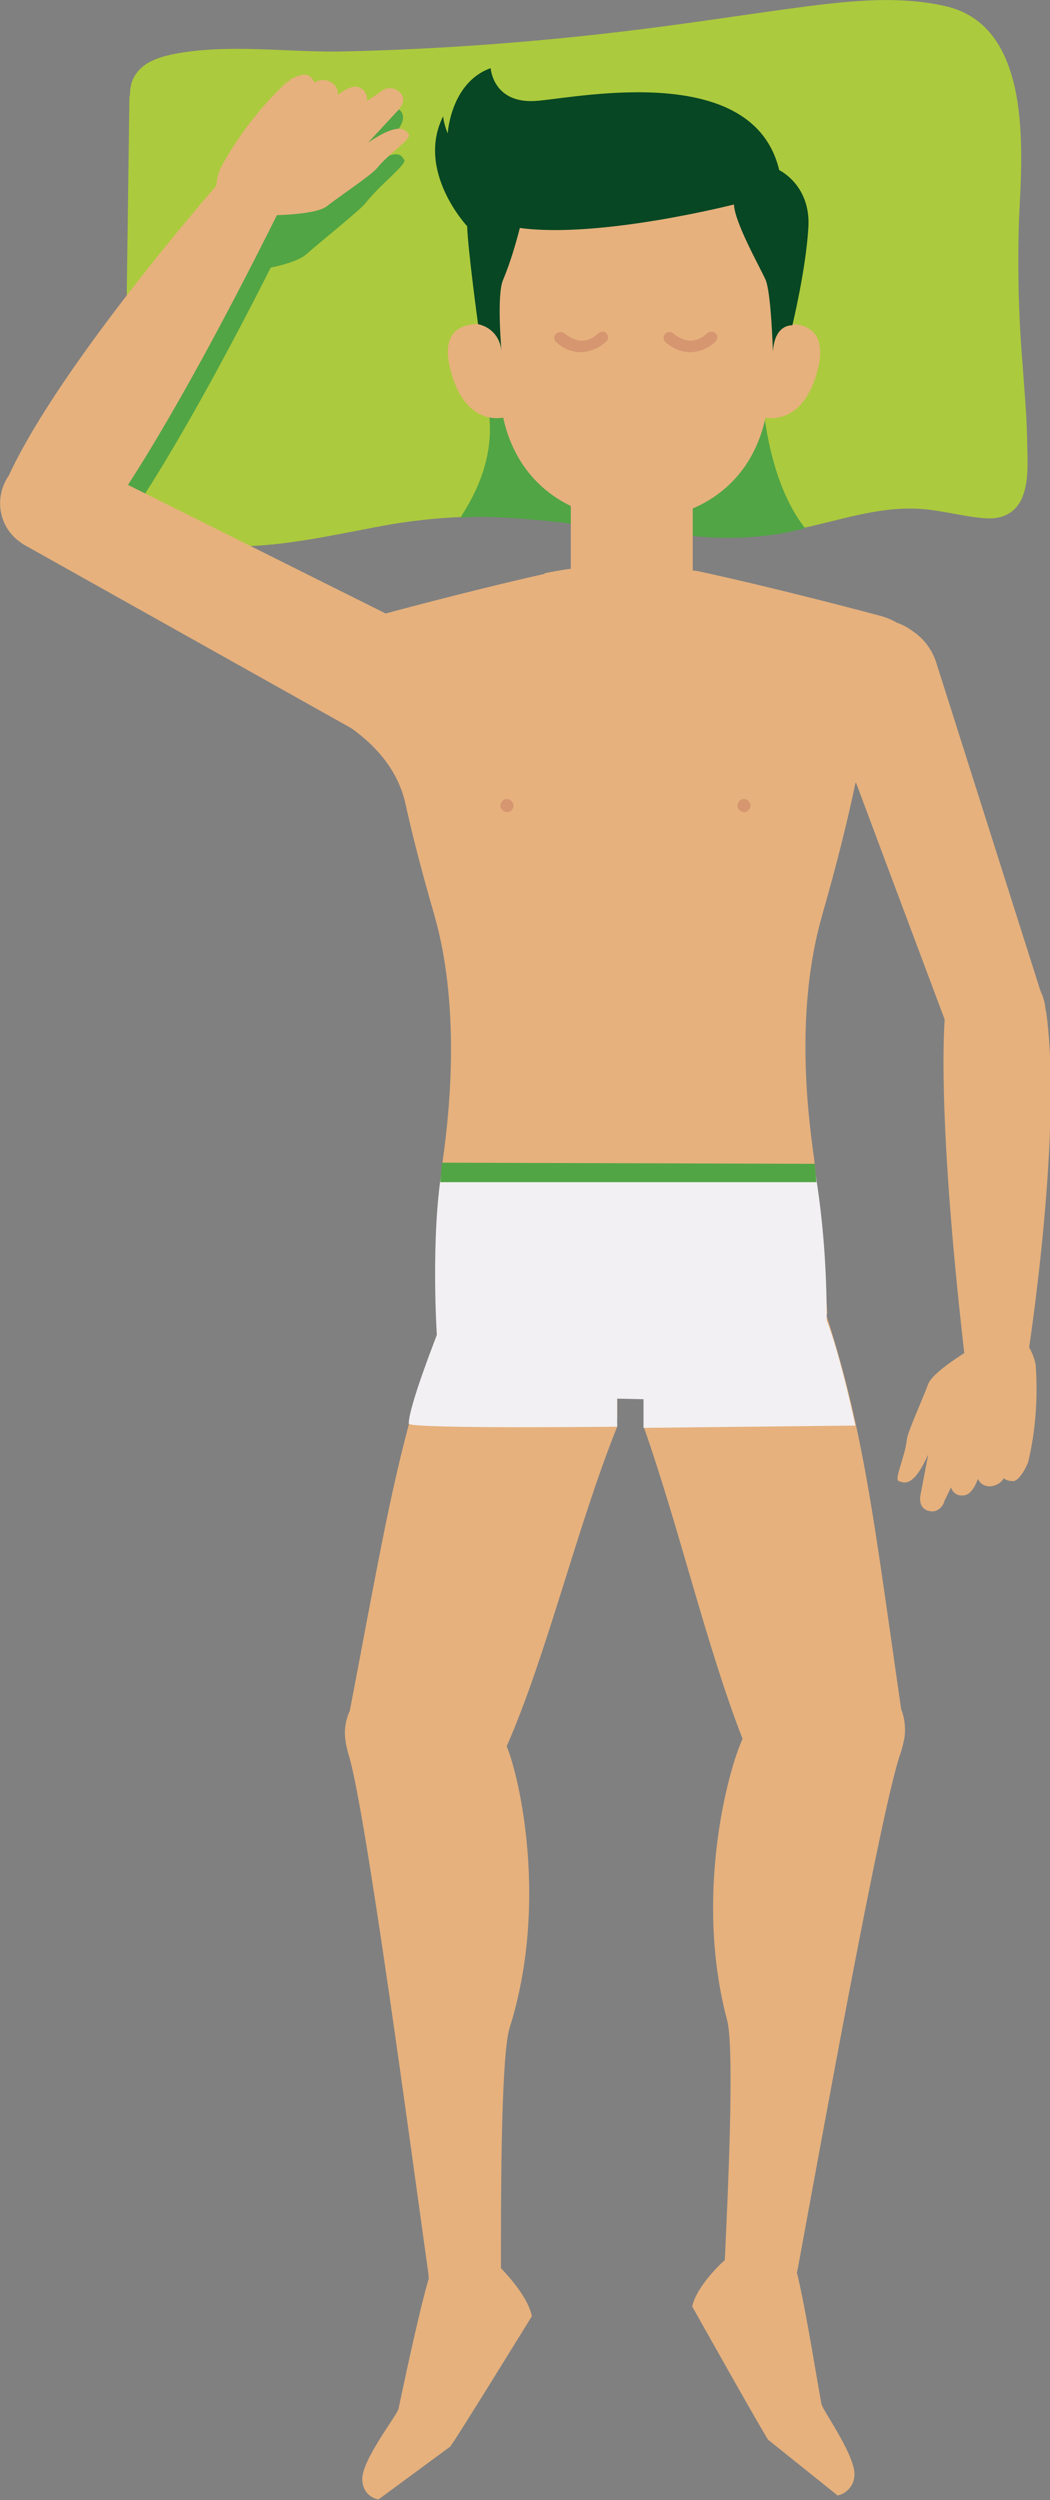 <?xml version="1.0" encoding="utf-8"?>
<!-- Generator: Adobe Illustrator 23.0.3, SVG Export Plug-In . SVG Version: 6.00 Build 0)  -->
<svg version="1.1" id="Laag_1" xmlns="http://www.w3.org/2000/svg" xmlns:xlink="http://www.w3.org/1999/xlink" x="0px" y="0px"
	 viewBox="0 0 183.4 436.5" style="enable-background:new 0 0 183.4 436.5;" xml:space="preserve">
<rect x="0" y="0" width="183.4" height="436.5" fill="#808080" stroke="none"/>
<style type="text/css">
	.st0{fill:#E6B17D;}
	.st1{fill:#ACCA3D;}
	.st2{fill:#51A544;}
	.st3{fill:#074723;}
	.st4{fill:#F2F0F2;}
	.st5{fill:#D59670;}
</style>
<title>Middel 4</title>
<g>
	<g id="Laag_1-2">
		<path class="st0" d="M126.6,394.6c0.4-8.8,1.8-36.7,0.4-41.9c-5.8-21.8,0.2-43.7,2.7-49.1c-6.3-16.2-11-36.6-17.2-54.3
			c0.5-4.5,4.4-11.8,2.4-11.6l-17.4-62.2l21.7-1l0.8,10.4c7.5,9.6,14,19.9,19.4,30.8l0,0c11,28.7,12.3,43.3,18,82.7
			c0.6,1.5,0.8,3.2,0.6,4.9c-0.2,1-0.4,1.9-0.7,2.8c-3.3,9.1-14.1,69.2-17.9,89.7l-0.2,1c1.6,6.5,3.9,21.2,4.3,23
			c0.3,1.2,6.4,9.6,5.7,12.8c-0.2,1.5-1.4,2.8-2.9,3.1l-12.1-9.7c-0.5-0.5-13.3-23.3-13.3-23.3C121.8,398.8,126.6,394.6,126.6,394.6
			"/>
		<path class="st0" d="M87.5,396c0-8.8-0.1-36.7,1.5-41.9c6.8-21.5,1.8-43.7-0.5-49.2c7-15.9,12.3-38.4,19.3-55.8
			c0.2-2.4-4.8-11.7-2.8-11.4l21.4-59.4l-21.6-1.9l-1.2,10.4c-8,9.3-14.9,19.3-20.8,30l0,0c-12.3,28.2-14.2,42.7-21.7,81.9
			c-0.7,1.5-1,3.2-0.8,4.8c0.1,1,0.3,1.9,0.6,2.9c2.9,9.2,11,69.7,13.9,90.4l0.1,1c-1.9,6.4-4.9,21-5.3,22.8
			c-0.3,1.2-6.8,9.4-6.3,12.6c0.1,1.6,1.2,2.9,2.8,3.2l12.5-9.2c0.5-0.4,14.3-22.8,14.3-22.8C92.1,400.5,87.5,396.1,87.5,396"/>
		<path class="st1" d="M164.8,1C157-0.7,148.9,0.1,141,1.1c-8.4,1.1-16.7,2.4-25.1,3.5C97.1,7.1,78.2,8.6,59.2,9
			c-9.2,0.1-19-1.3-28.1,0.3c-3.3,0.6-6.9,1.6-8.1,5.1c-0.2,0.7-0.3,1.4-0.3,2.2c-0.1,0.2-0.1,0.5-0.1,0.7l-0.7,51.8
			C21.9,75.8,20,85,25.2,90.3c4.1,4.2,10.4,5.2,15.9,5.1c8.2,0,16.2-1.8,24.2-3.3c8-1.6,16.2-2.2,24.3-1.8c15.8,0.9,31.6,5,47.4,2.5
			c7.7-1.2,14.8-4.2,22.7-4c4.2,0.1,8.3,1.4,12.5,1.7c3.2,0.2,5.6-1.2,6.6-4.3s0.6-6.7,0.6-9.8c-0.1-4.3-0.5-8.6-0.8-12.9
			c-0.7-8.5-0.9-17-0.6-25.6C178.6,26,180.3,4.2,164.8,1"/>
		<path class="st2" d="M19.3,87.4l5.2,0.1c5-7.7,13.7-22.3,26.4-48l-10.2-5.3c0,0-21,23.9-32.5,43.2C13.5,82.2,19.3,87.4,19.3,87.4"
			/>
		<path class="st2" d="M40.4,47.8c0,0,10.4-1,13.1-3.4s9.4-7.7,10.4-9c2.6-3.3,7.2-6.7,6.7-7.5s-1.3-2.6-7.9,2.6l6.2-7.2
			c0,0,2.4-2.5,0.8-4s-3.5,0.4-3.5,0.4l-2.9,2.2c0.4-0.9,0.1-2-0.8-2.6c-1.6-1-4.5,1.9-4.5,1.9s0.5-2-1.1-2.6
			c-1-0.3-2.2-0.2-3.1,0.5c0,0-0.3-1.2-1.3-1.4c-1.5-0.3-4.5,2.2-4.5,2.2c-5.5,5.7-10.2,12-14,18.8C34.1,38.7,28.6,49.9,40.4,47.8"
			/>
		<path class="st2" d="M52.6,17.7c0.9,0.1,1.3,1.4,1.3,1.4c0.9-0.7,2-0.9,3.1-0.5c1.6,0.6,1.1,2.6,1.1,2.6s2.9-2.9,4.5-1.9
			c0.9,0.6,1.2,1.7,0.8,2.6l2.9-2.2c0,0,1.8-2,3.5-0.5s-0.8,4.1-0.8,4.1l-6.1,7c0,0-5.6,5.8-6.1,5.7l6.2-7.1c0,0,1.5-3.9-1.6-4.3
			c-0.3-1.7-1.8-2.8-3.5-2.5c-0.2,0-0.3,0.1-0.5,0.1c0,0-1.6-3.1-4.6-1.9c0,0-1.4-2.8-4.9-0.3l0.3-0.3
			C48.1,19.9,51.1,17.4,52.6,17.7"/>
		<path class="st2" d="M80.5,90.4c-0.6,0.1,8.3-10.2,3.8-22.8s42.1-10.4,42.8-10.2s10,7.2,10,7.2s-4.4,1.1-4.2,1.8
			s0.3,16.3,7.7,25.8c0,0-10.6,3.4-24.7,0.6c-4.6-0.9-11.8-0.8-16.4-1.4C89.8,90.2,82.8,90.1,80.5,90.4"/>
		<path class="st0" d="M163.6,115.9c-1.6-5.4-7.1-8.5-12.6-7.1c-5.3,1.1-8.7,6.3-7.5,11.6c0,0.1,0,0.2,0.1,0.3
			c0.2,0.8,21.7,58.1,21.7,58.1c1.4,4.4,6,7,10.6,5.9c4.5-0.9,7.3-5.3,6.4-9.8c0,0,0-0.1,0-0.1L163.6,115.9z"/>
		<path class="st0" d="M182.6,176c-0.5-4.6-4.5-8-9.1-7.7c-4.8,0.2-8.6,4.1-8.4,8.6c0,0-1.8,14.9,3.4,60l11.1-0.6
			c0,0,6.1-39.1,3.1-59.8C182.6,176.4,182.6,176,182.6,176"/>
		<path class="st0" d="M180.9,238.3c0,0-1.5-9.3-9.9-3.6c0,0-8,4.5-8.9,7s-3.6,8.4-3.7,9.6c-0.3,3.1-2.3,7-1.4,7.3s2.5,1.2,5.1-4.6
			v0.1l0,0l-1.3,6.8c0,0-0.5,2,0.9,2.7l0,0l0.2,0.1c0.1,0.1,0.3,0.1,0.4,0.1c0.9,0.3,1.9-0.2,2.4-1.1c0.1-0.2,0.2-0.3,0.2-0.5
			l1.2-2.5c0.3,0.9,1.1,1.5,2,1.4c1.8,0.1,2.7-2.9,2.7-2.9c0.4,0.9,1.3,1.4,2.3,1.3c0.9-0.1,1.8-0.6,2.2-1.4
			c0.5,0.4,1.1,0.5,1.8,0.5c1.3-0.4,2.4-3.1,2.4-3.1l0.1-0.3l0,0C180.9,249.8,181.3,244,180.9,238.3"/>
		<path class="st0" d="M76.2,229.5c0,0,1-25.8,1.1-26.7c1.4-9.6,3-27.4-1.4-42.9c-2.2-7.6-3.8-13.8-5-19.2
			c-2-10-11.5-14.8-13.1-15.8s-2.2-11.2-2.2-11.2c0.1-0.6,2.4,0.9,2.7,0.4c1.4-3.4,4.4-5.9,8-6.7c0,0,15.4-4.2,28.8-7.2v-0.1
			c0,0,1.7-0.4,4.6-0.8V79H121v20.6l0.8,0.1l0,0c14,3,31.5,7.7,31.5,7.7c1.2,0.3,2.3,0.7,3.3,1.3c3.2,1.1,5.6,3.7,6.3,7l-13.5,21.1
			c-1.3,6.2-3.1,13.6-5.8,23c-4.6,16.1-2.7,33.5-1.4,42.5c0.1,0.7,2.2,24,2.3,27.1l0,0l-32,18.1v-3.7h-4.7c0,1.2,0,2.5,0,3.8
			L76.2,229.5z"/>
		<path class="st0" d="M135.7,56.8c0,0-2.7,0.6-3.7,7.9s1,7.9,1.6,8.2c0,0,7,1.8,9.4-9.1C144.9,54.6,135.7,56.8,135.7,56.8"/>
		<path class="st0" d="M85.8,56.8c0,0,2.7,0.6,3.7,7.9s-1,7.9-1.6,8.2c0,0-7,1.8-9.4-9.1C76.5,54.6,85.8,56.8,85.8,56.8"/>
		<path class="st0" d="M111,23.4h-0.2c-30,0-24.8,29-24.8,32c0.8,3.7,0.8,9.5,1.4,14.6c1.8,15.1,13.3,20.8,23.3,20.8h0.2
			c10,0,21.5-5.6,23.3-20.8c0.6-5,0.7-10.8,1.4-14.5C135.8,52.4,141,23.4,111,23.4"/>
		<path class="st3" d="M83.5,56.6c0,0-1.8-13.2-1.9-17.1c0,0-9-9.6-4.2-19.2c0.1,1,0.4,2,0.8,3c0,0,0.5-8.9,7.5-11.4
			c0,0,0.4,6.4,8.2,5.7s37.7-6.8,42.2,12.1c0,0,5.5,2.6,5.1,9.9s-2.8,17.2-2.8,17.2s-3.1-0.3-3.4,4.6c0,0-0.3-10.4-1.3-12.6
			s-5.4-10-5.5-13.1c0,0-23.5,6-37.4,4.1c-0.8,3.1-1.7,6.1-2.9,9c-1.2,2.5-0.3,12.6-0.3,12.6C87.4,58.9,85.8,57.1,83.5,56.6"/>
		<path class="st4" d="M77.2,204.1c0-0.3,65.2,0.6,65.2,0.6c1.4,8.5,2,17.1,2,25.8c2.5,6.5,5,18.4,5,18.4l-37,0.4v-5l-4.6-0.1v4.9
			c0,0-35.2,0.4-36.4-0.5c-0.1-2.8,4.9-15.5,4.9-15.5S75.2,216.2,77.2,204.1"/>
		<polygon class="st2" points="142.6,206.4 76.9,206.4 77.2,203 142.3,203.2 		"/>
		<path class="st0" d="M62,127.5c5,3.1,11.5,1.8,14.9-3c3.1-4.5,1.9-10.7-2.6-13.8c-0.2-0.1-0.4-0.2-0.6-0.4
			C73,109.9,14,80.5,14,80.5c-4.2-2.5-9.6-1.4-12.5,2.6c-2.6,3.8-1.7,9,2.1,11.6C3.7,94.8,3.9,94.9,4,95L62,127.5z"/>
		<path class="st0" d="M1.2,83.6C-1,87.7,0.5,92.8,4.6,95c0.1,0.1,0.2,0.1,0.3,0.2c4.4,2.3,9.7,0.8,12.4-3.3c0,0,10.1-12.2,31.4-55
			l-10.2-5.3c0,0-27.8,31.6-37,51.5C1.4,83.3,1.1,83.7,1.2,83.6"/>
		<path class="st0" d="M45.2,37.6c0,0,9.6,0.2,11.9-1.6s8-5.6,8.8-6.7c2.1-2.6,6-5,5.5-5.8s-1.5-2.4-7.1,1.4l5.1-5.5
			c0,0,2-1.9,0.4-3.3c-0.9-0.9-2.3-0.9-3.2,0L64,17.8c0.3-0.9-0.2-1.9-1-2.3c-1.6-1-4,1.2-4,1.2c0.1-1-0.4-1.9-1.3-2.3
			c-0.9-0.4-1.9-0.4-2.8,0.1c0,0-0.5-1.1-1.3-1.3c-1.4-0.4-3.9,1.5-3.9,1.5c-4.5,4.3-8.3,9.3-11.2,14.7
			C38.5,29.3,34.5,38.4,45.2,37.6"/>
		<path class="st0" d="M53.6,13.1c0.9,0.2,1.3,1.3,1.3,1.3c0.9-0.5,1.9-0.6,2.8-0.1c0.9,0.4,1.4,1.4,1.3,2.3c0,0,2.5-2.2,4-1.2
			c0.8,0.4,1.3,1.4,1,2.3l2.4-1.6c0.9-0.9,2.3-0.9,3.2-0.1c1.6,1.4-0.3,3.4-0.3,3.4l-5,5.4c0,0-4.6,4.4-5.1,4.3l5.1-5.4
			c0,0,1-3.2-2-3.8c-0.5-1.7-2.2-2.7-4-2.5c0,0-1.7-2.8-4.4-2.1c-1-1.5-3-1.8-4.5-0.8c0,0-0.1,0.1-0.1,0.1l0.2-0.2
			C49.7,14.6,52.2,12.7,53.6,13.1"/>
		<path class="st5" d="M89.7,140.6c0,0.6-0.5,1.2-1.1,1.2s-1.2-0.5-1.2-1.1s0.5-1.2,1.1-1.2c0,0,0,0,0.1,0
			C89.1,139.5,89.6,140,89.7,140.6"/>
		<path class="st5" d="M131.1,140.6c0,0.6-0.5,1.2-1.1,1.2s-1.2-0.5-1.2-1.1c0-0.6,0.5-1.2,1.1-1.2c0,0,0,0,0.1,0
			C130.5,139.5,131,140,131.1,140.6C131.1,140.6,131.1,140.6,131.1,140.6"/>
		<path class="st5" d="M104.5,58.2c-0.8,0.8-1.9,1.3-3,1.3c-1.1-0.1-2.1-0.6-2.9-1.3c-0.4-0.3-1-0.3-1.4,0c-0.2,0.2-0.4,0.4-0.4,0.7
			c0,0.3,0.1,0.6,0.3,0.8l0,0c1.2,1.1,2.6,1.7,4.2,1.8h0.2c1.6-0.1,3.2-0.7,4.4-1.9c0.4-0.3,0.4-0.9,0.1-1.3c0,0-0.1-0.1-0.1-0.1
			C105.6,57.8,105,57.8,104.5,58.2"/>
		<path class="st5" d="M123.5,58.2c-0.8,0.8-1.9,1.3-3,1.3c-1.1-0.1-2.1-0.6-2.9-1.3c-0.4-0.3-1-0.3-1.3,0c-0.2,0.2-0.4,0.4-0.4,0.7
			c0,0.3,0.1,0.6,0.3,0.8l0,0c1.2,1.1,2.6,1.7,4.2,1.8h0.2c1.7-0.1,3.2-0.7,4.4-1.9c0.2-0.2,0.3-0.4,0.3-0.7c0-0.3-0.1-0.5-0.3-0.7
			C124.6,57.8,124,57.8,123.5,58.2"/>
	</g>
</g>
</svg>
